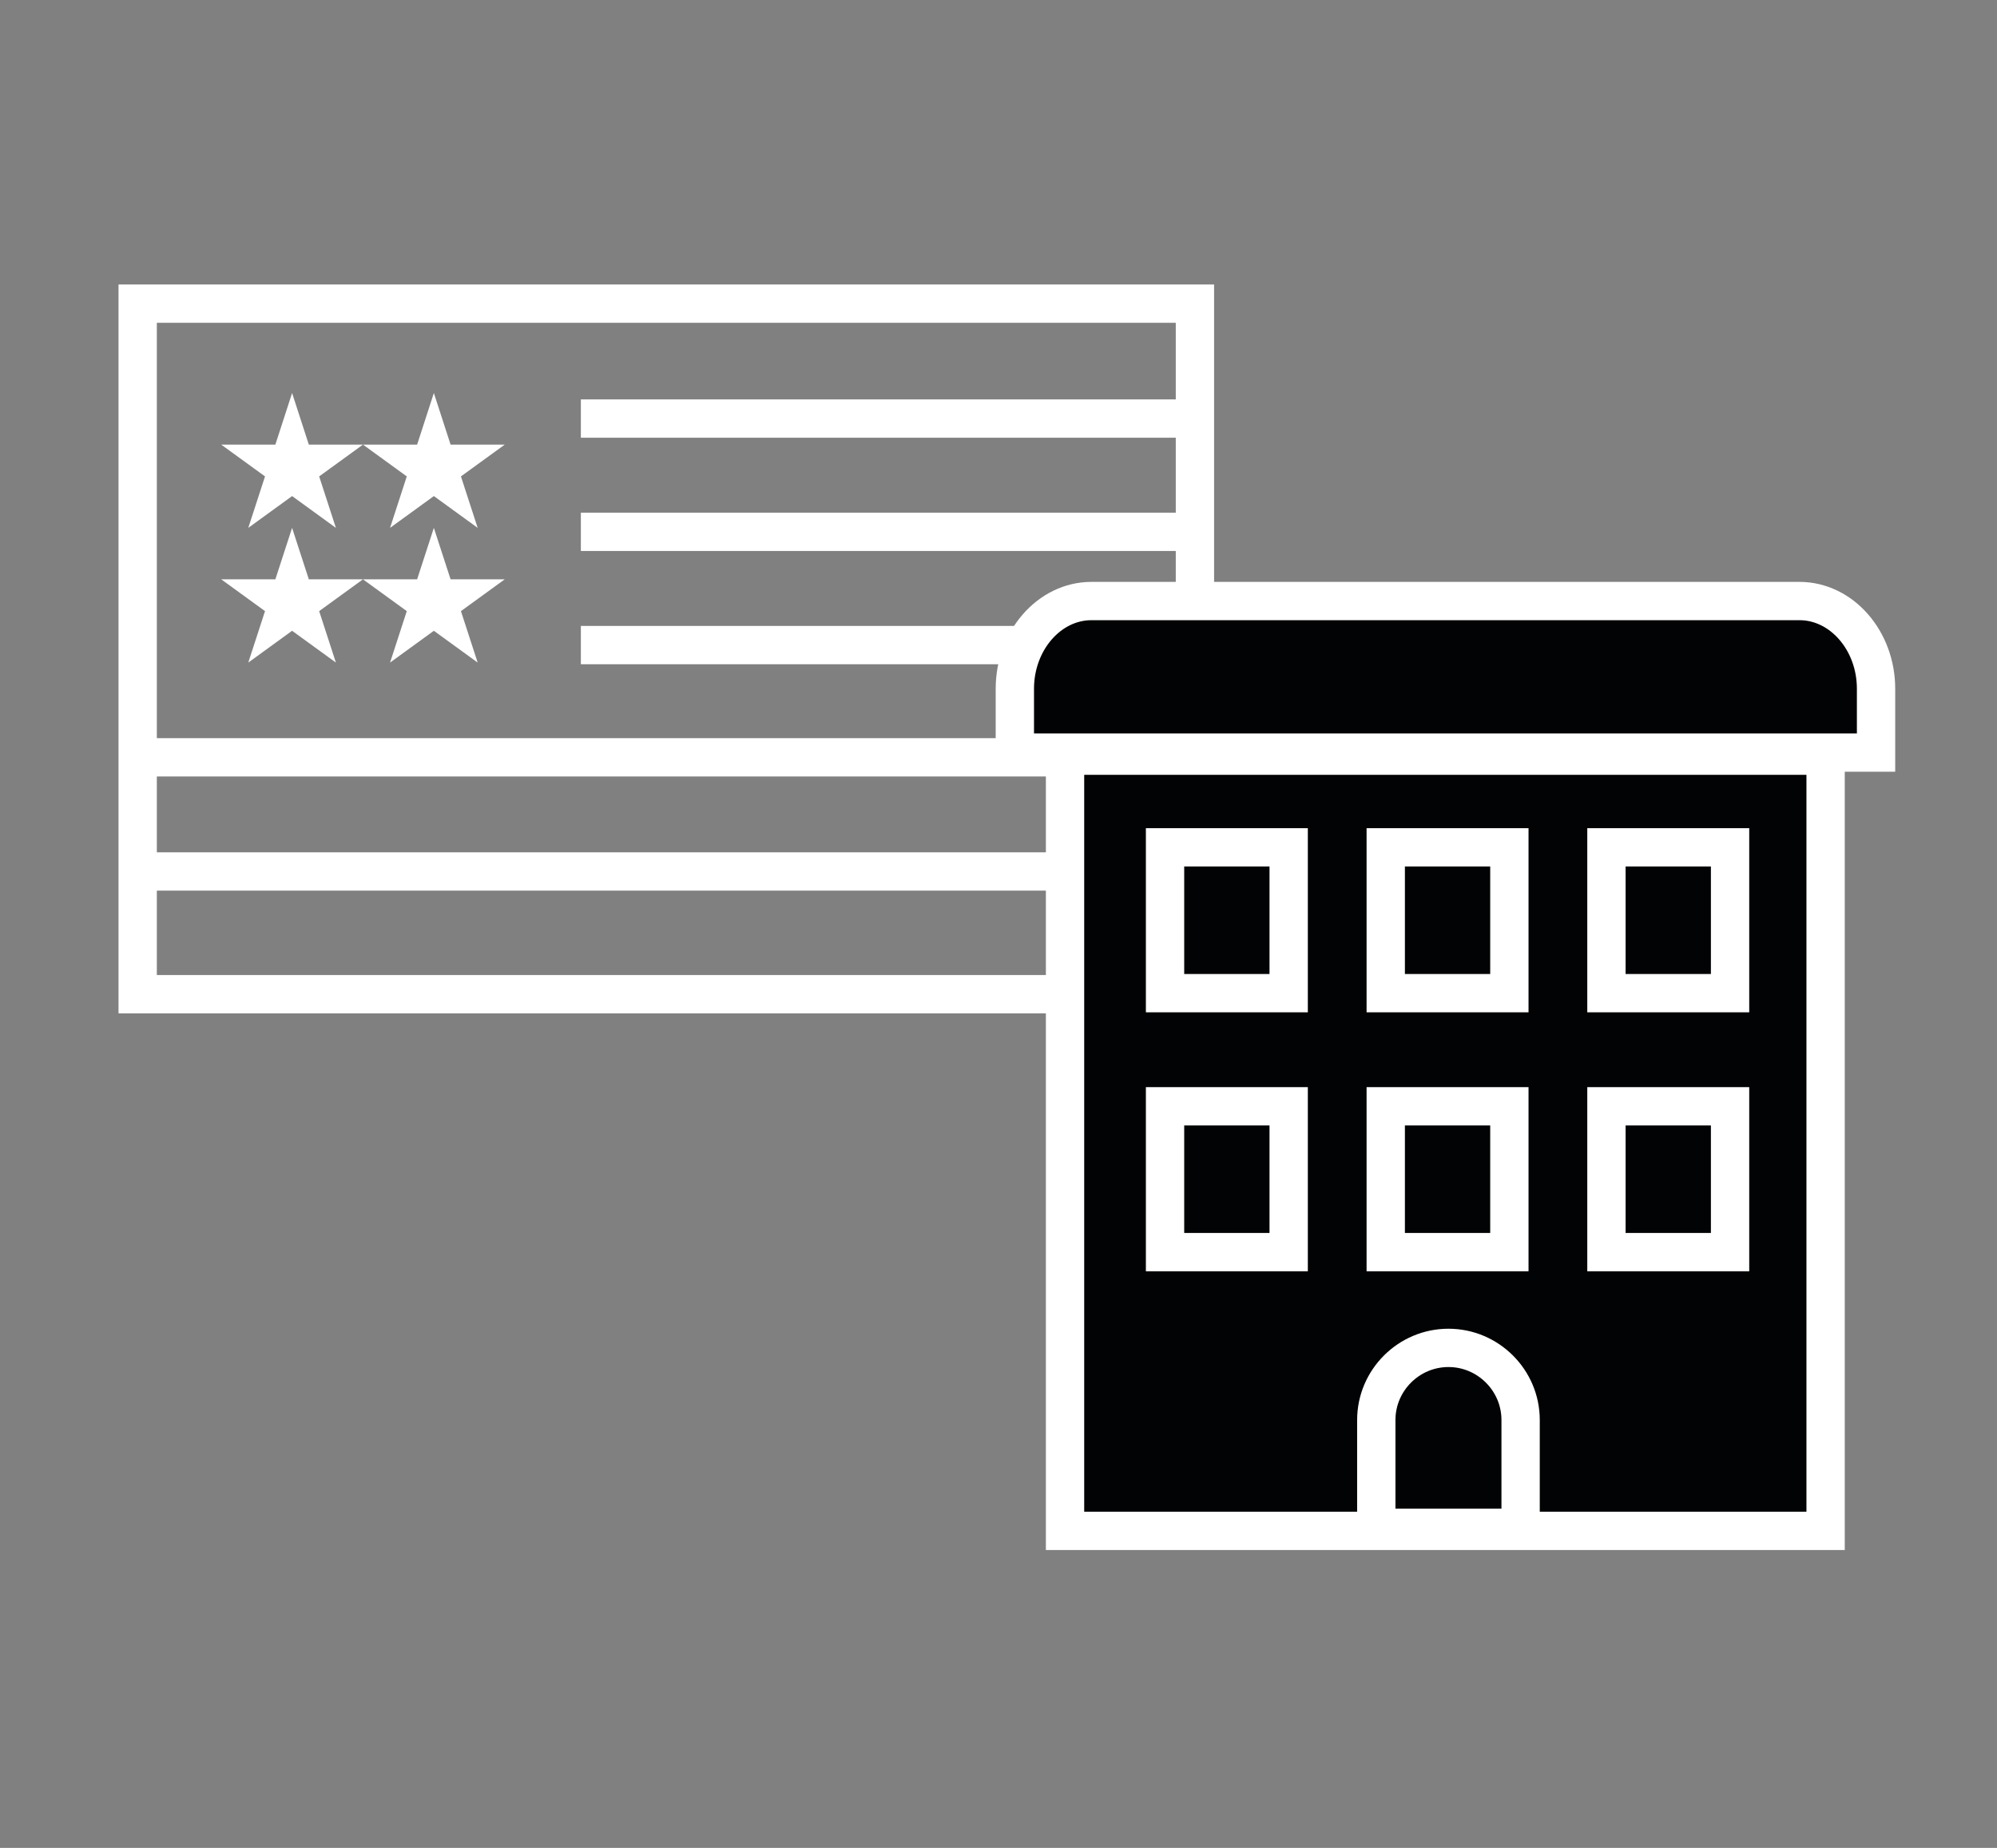<?xml version="1.0" encoding="utf-8"?>
<!-- Generator: Adobe Illustrator 24.0.1, SVG Export Plug-In . SVG Version: 6.00 Build 0)  -->
<svg version="1.1" id="Layer_1" xmlns="http://www.w3.org/2000/svg" xmlns:xlink="http://www.w3.org/1999/xlink" x="0px" y="0px"
	 viewBox="0 0 156.36 144.72" style="enable-background:new 0 0 156.36 144.72;" xml:space="preserve">
<rect x="0" y="0" width="156.36" height="144.72" fill="#808080" stroke="none"/>
<style type="text/css">
	.st0{fill:none;stroke:#FFFFFF;stroke-width:3;stroke-miterlimit:10;}
	.st1{fill:#FFFFFF;}
	.st2{fill-rule:evenodd;clip-rule:evenodd;fill:none;stroke:#FFFFFF;stroke-width:3;stroke-miterlimit:10;}
	.st3{fill:none;stroke:#FFFFFF;stroke-width:4;stroke-linejoin:round;stroke-miterlimit:10;}
	.st4{fill-rule:evenodd;clip-rule:evenodd;fill:#020304;stroke:#FFFFFF;stroke-width:3;stroke-miterlimit:10;}
</style>
<line class="st0" x1="45.48" y1="32.78" x2="93.56" y2="32.78"/>
<line class="st0" x1="45.48" y1="41.65" x2="93.56" y2="41.65"/>
<line class="st0" x1="45.48" y1="50.52" x2="93.56" y2="50.52"/>
<line class="st0" x1="10.78" y1="59.31" x2="93.56" y2="59.31"/>
<line class="st0" x1="10.78" y1="68.25" x2="93.56" y2="68.25"/>
<polygon class="st1" points="22.87,30.78 24.18,34.82 28.42,34.82 24.99,37.31 26.3,41.34 22.87,38.85 19.44,41.34 20.75,37.31 
	17.32,34.82 21.56,34.82 "/>
<polygon class="st1" points="33.97,30.78 35.28,34.82 39.52,34.82 36.09,37.31 37.4,41.34 33.97,38.85 30.54,41.34 31.85,37.31 
	28.42,34.82 32.66,34.82 "/>
<polygon class="st1" points="22.87,41.34 24.18,45.37 28.42,45.37 24.99,47.86 26.3,51.89 22.87,49.4 19.44,51.89 20.75,47.86 
	17.32,45.37 21.56,45.37 "/>
<polygon class="st1" points="33.97,41.34 35.28,45.37 39.52,45.37 36.09,47.86 37.4,51.89 33.97,49.4 30.54,51.89 31.85,47.86 
	28.42,45.37 32.66,45.37 "/>
<rect x="10.78" y="23.78" class="st2" width="82.78" height="54.08"/>
<path class="st3" d="M154.18,9.6"/>
<rect x="83.39" y="59.18" class="st4" width="59.55" height="60.71"/>
<path class="st4" d="M146.89,58.94v-5c0-3.78-2.7-6.87-6-6.87H85.46c-3.3,0-6,3.09-6,6.87v5H146.89z"/>
<rect x="91.22" y="66.36" class="st4" width="9.68" height="11.42"/>
<rect x="108.5" y="66.36" class="st4" width="9.68" height="11.42"/>
<rect x="125.78" y="66.36" class="st4" width="9.68" height="11.42"/>
<rect x="91.22" y="86.64" class="st4" width="9.68" height="11.42"/>
<rect x="108.5" y="86.64" class="st4" width="9.68" height="11.42"/>
<rect x="125.78" y="86.64" class="st4" width="9.68" height="11.42"/>
<path class="st2" d="M119.06,119.65v-8.44c0-3.11-2.54-5.65-5.65-5.65s-5.65,2.54-5.65,5.65v8.44H119.06z"/>
<path class="st3" d="M239.45,9.84"/>
</svg>
